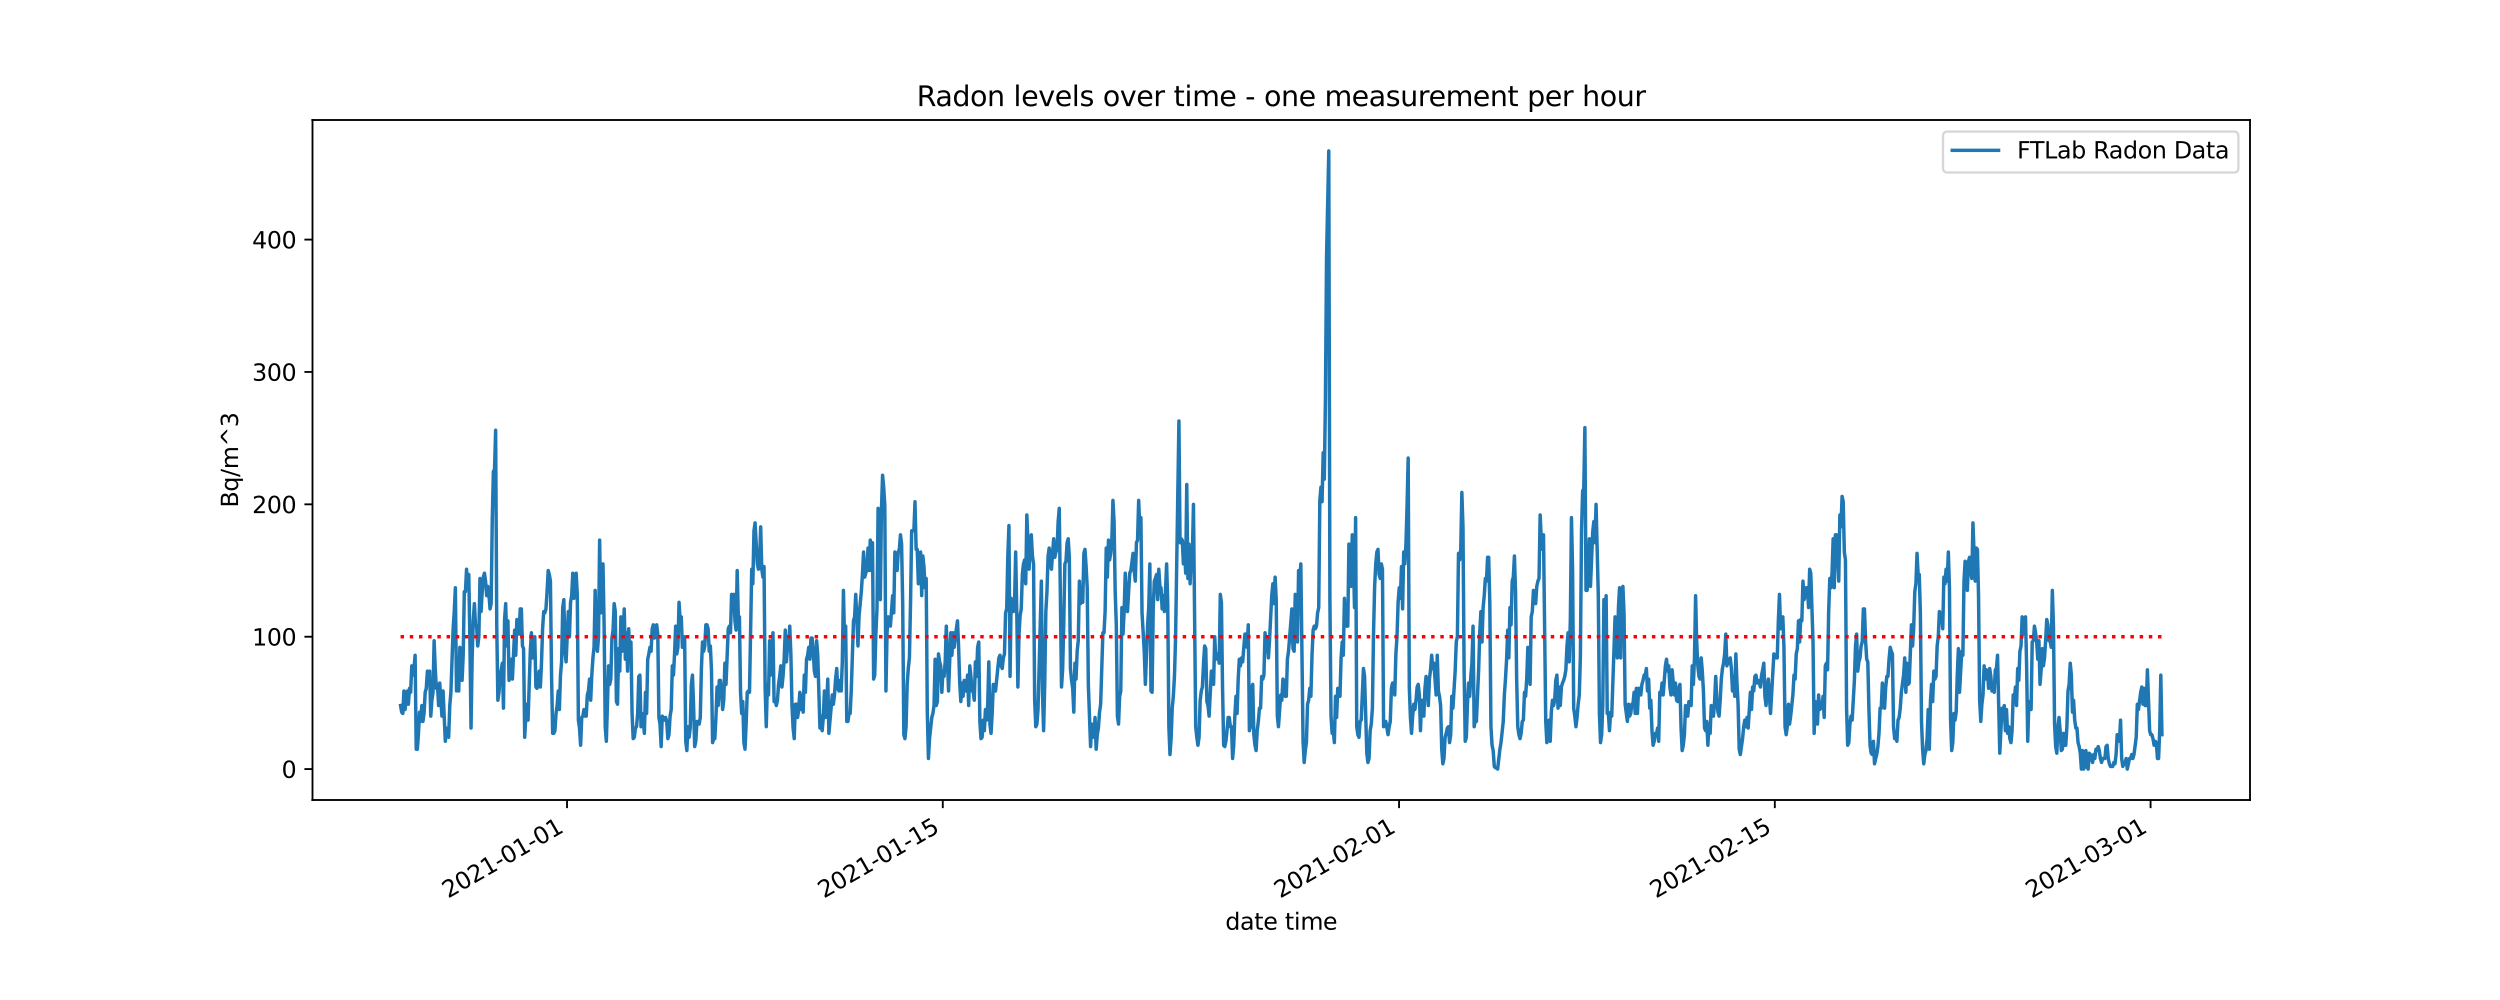 <?xml version="1.0" encoding="utf-8" standalone="no"?>
<!DOCTYPE svg PUBLIC "-//W3C//DTD SVG 1.1//EN"
  "http://www.w3.org/Graphics/SVG/1.1/DTD/svg11.dtd">
<svg xmlns:xlink="http://www.w3.org/1999/xlink" width="1080pt" height="432pt" viewBox="0 0 1080 432" xmlns="http://www.w3.org/2000/svg" version="1.1">
 <defs>
  <style type="text/css">*{stroke-linejoin: round; stroke-linecap: butt}</style>
 </defs>
 <g id="figure_1">
  <g id="patch_1">
   <path d="M 0 432 
L 1080 432 
L 1080 0 
L 0 0 
z
" style="fill: #ffffff"/>
  </g>
  <g id="axes_1">
   <g id="patch_2">
    <path d="M 135 345.6 
L 972 345.6 
L 972 51.84 
L 135 51.84 
z
" style="fill: #ffffff"/>
   </g>
   <g id="matplotlib.axis_1">
    <g id="xtick_1">
     <g id="line2d_1">
      <defs>
       <path id="md70893b69f" d="M 0 0 
L 0 3.5 
" style="stroke: #000000; stroke-width: 0.8"/>
      </defs>
      <g>
       <use xlink:href="#md70893b69f" x="244.955" y="345.6" style="stroke: #000000; stroke-width: 0.8"/>
      </g>
     </g>
     <g id="text_1">
      <!-- 2021-01-01 -->
      <g transform="translate(193.585 388.238)rotate(-30)scale(0.1 -0.1)">
       <defs>
        <path id="DejaVuSans-32" d="M 1228 531 
L 3431 531 
L 3431 0 
L 469 0 
L 469 531 
Q 828 903 1448 1529 
Q 2069 2156 2228 2338 
Q 2531 2678 2651 2914 
Q 2772 3150 2772 3378 
Q 2772 3750 2511 3984 
Q 2250 4219 1831 4219 
Q 1534 4219 1204 4116 
Q 875 4013 500 3803 
L 500 4441 
Q 881 4594 1212 4672 
Q 1544 4750 1819 4750 
Q 2544 4750 2975 4387 
Q 3406 4025 3406 3419 
Q 3406 3131 3298 2873 
Q 3191 2616 2906 2266 
Q 2828 2175 2409 1742 
Q 1991 1309 1228 531 
z
" transform="scale(0.016)"/>
        <path id="DejaVuSans-30" d="M 2034 4250 
Q 1547 4250 1301 3770 
Q 1056 3291 1056 2328 
Q 1056 1369 1301 889 
Q 1547 409 2034 409 
Q 2525 409 2770 889 
Q 3016 1369 3016 2328 
Q 3016 3291 2770 3770 
Q 2525 4250 2034 4250 
z
M 2034 4750 
Q 2819 4750 3233 4129 
Q 3647 3509 3647 2328 
Q 3647 1150 3233 529 
Q 2819 -91 2034 -91 
Q 1250 -91 836 529 
Q 422 1150 422 2328 
Q 422 3509 836 4129 
Q 1250 4750 2034 4750 
z
" transform="scale(0.016)"/>
        <path id="DejaVuSans-31" d="M 794 531 
L 1825 531 
L 1825 4091 
L 703 3866 
L 703 4441 
L 1819 4666 
L 2450 4666 
L 2450 531 
L 3481 531 
L 3481 0 
L 794 0 
L 794 531 
z
" transform="scale(0.016)"/>
        <path id="DejaVuSans-2d" d="M 313 2009 
L 1997 2009 
L 1997 1497 
L 313 1497 
L 313 2009 
z
" transform="scale(0.016)"/>
       </defs>
       <use xlink:href="#DejaVuSans-32"/>
       <use xlink:href="#DejaVuSans-30" x="63.623"/>
       <use xlink:href="#DejaVuSans-32" x="127.246"/>
       <use xlink:href="#DejaVuSans-31" x="190.869"/>
       <use xlink:href="#DejaVuSans-2d" x="254.492"/>
       <use xlink:href="#DejaVuSans-30" x="290.576"/>
       <use xlink:href="#DejaVuSans-31" x="354.199"/>
       <use xlink:href="#DejaVuSans-2d" x="417.822"/>
       <use xlink:href="#DejaVuSans-30" x="453.906"/>
       <use xlink:href="#DejaVuSans-31" x="517.529"/>
      </g>
     </g>
    </g>
    <g id="xtick_2">
     <g id="line2d_2">
      <g>
       <use xlink:href="#md70893b69f" x="407.282" y="345.6" style="stroke: #000000; stroke-width: 0.8"/>
      </g>
     </g>
     <g id="text_2">
      <!-- 2021-01-15 -->
      <g transform="translate(355.912 388.238)rotate(-30)scale(0.1 -0.1)">
       <defs>
        <path id="DejaVuSans-35" d="M 691 4666 
L 3169 4666 
L 3169 4134 
L 1269 4134 
L 1269 2991 
Q 1406 3038 1543 3061 
Q 1681 3084 1819 3084 
Q 2600 3084 3056 2656 
Q 3513 2228 3513 1497 
Q 3513 744 3044 326 
Q 2575 -91 1722 -91 
Q 1428 -91 1123 -41 
Q 819 9 494 109 
L 494 744 
Q 775 591 1075 516 
Q 1375 441 1709 441 
Q 2250 441 2565 725 
Q 2881 1009 2881 1497 
Q 2881 1984 2565 2268 
Q 2250 2553 1709 2553 
Q 1456 2553 1204 2497 
Q 953 2441 691 2322 
L 691 4666 
z
" transform="scale(0.016)"/>
       </defs>
       <use xlink:href="#DejaVuSans-32"/>
       <use xlink:href="#DejaVuSans-30" x="63.623"/>
       <use xlink:href="#DejaVuSans-32" x="127.246"/>
       <use xlink:href="#DejaVuSans-31" x="190.869"/>
       <use xlink:href="#DejaVuSans-2d" x="254.492"/>
       <use xlink:href="#DejaVuSans-30" x="290.576"/>
       <use xlink:href="#DejaVuSans-31" x="354.199"/>
       <use xlink:href="#DejaVuSans-2d" x="417.822"/>
       <use xlink:href="#DejaVuSans-31" x="453.906"/>
       <use xlink:href="#DejaVuSans-35" x="517.529"/>
      </g>
     </g>
    </g>
    <g id="xtick_3">
     <g id="line2d_3">
      <g>
       <use xlink:href="#md70893b69f" x="604.394" y="345.6" style="stroke: #000000; stroke-width: 0.8"/>
      </g>
     </g>
     <g id="text_3">
      <!-- 2021-02-01 -->
      <g transform="translate(553.024 388.238)rotate(-30)scale(0.1 -0.1)">
       <use xlink:href="#DejaVuSans-32"/>
       <use xlink:href="#DejaVuSans-30" x="63.623"/>
       <use xlink:href="#DejaVuSans-32" x="127.246"/>
       <use xlink:href="#DejaVuSans-31" x="190.869"/>
       <use xlink:href="#DejaVuSans-2d" x="254.492"/>
       <use xlink:href="#DejaVuSans-30" x="290.576"/>
       <use xlink:href="#DejaVuSans-32" x="354.199"/>
       <use xlink:href="#DejaVuSans-2d" x="417.822"/>
       <use xlink:href="#DejaVuSans-30" x="453.906"/>
       <use xlink:href="#DejaVuSans-31" x="517.529"/>
      </g>
     </g>
    </g>
    <g id="xtick_4">
     <g id="line2d_4">
      <g>
       <use xlink:href="#md70893b69f" x="766.721" y="345.6" style="stroke: #000000; stroke-width: 0.8"/>
      </g>
     </g>
     <g id="text_4">
      <!-- 2021-02-15 -->
      <g transform="translate(715.351 388.238)rotate(-30)scale(0.1 -0.1)">
       <use xlink:href="#DejaVuSans-32"/>
       <use xlink:href="#DejaVuSans-30" x="63.623"/>
       <use xlink:href="#DejaVuSans-32" x="127.246"/>
       <use xlink:href="#DejaVuSans-31" x="190.869"/>
       <use xlink:href="#DejaVuSans-2d" x="254.492"/>
       <use xlink:href="#DejaVuSans-30" x="290.576"/>
       <use xlink:href="#DejaVuSans-32" x="354.199"/>
       <use xlink:href="#DejaVuSans-2d" x="417.822"/>
       <use xlink:href="#DejaVuSans-31" x="453.906"/>
       <use xlink:href="#DejaVuSans-35" x="517.529"/>
      </g>
     </g>
    </g>
    <g id="xtick_5">
     <g id="line2d_5">
      <g>
       <use xlink:href="#md70893b69f" x="929.048" y="345.6" style="stroke: #000000; stroke-width: 0.8"/>
      </g>
     </g>
     <g id="text_5">
      <!-- 2021-03-01 -->
      <g transform="translate(877.679 388.238)rotate(-30)scale(0.1 -0.1)">
       <defs>
        <path id="DejaVuSans-33" d="M 2597 2516 
Q 3050 2419 3304 2112 
Q 3559 1806 3559 1356 
Q 3559 666 3084 287 
Q 2609 -91 1734 -91 
Q 1441 -91 1130 -33 
Q 819 25 488 141 
L 488 750 
Q 750 597 1062 519 
Q 1375 441 1716 441 
Q 2309 441 2620 675 
Q 2931 909 2931 1356 
Q 2931 1769 2642 2001 
Q 2353 2234 1838 2234 
L 1294 2234 
L 1294 2753 
L 1863 2753 
Q 2328 2753 2575 2939 
Q 2822 3125 2822 3475 
Q 2822 3834 2567 4026 
Q 2313 4219 1838 4219 
Q 1578 4219 1281 4162 
Q 984 4106 628 3988 
L 628 4550 
Q 988 4650 1302 4700 
Q 1616 4750 1894 4750 
Q 2613 4750 3031 4423 
Q 3450 4097 3450 3541 
Q 3450 3153 3228 2886 
Q 3006 2619 2597 2516 
z
" transform="scale(0.016)"/>
       </defs>
       <use xlink:href="#DejaVuSans-32"/>
       <use xlink:href="#DejaVuSans-30" x="63.623"/>
       <use xlink:href="#DejaVuSans-32" x="127.246"/>
       <use xlink:href="#DejaVuSans-31" x="190.869"/>
       <use xlink:href="#DejaVuSans-2d" x="254.492"/>
       <use xlink:href="#DejaVuSans-30" x="290.576"/>
       <use xlink:href="#DejaVuSans-33" x="354.199"/>
       <use xlink:href="#DejaVuSans-2d" x="417.822"/>
       <use xlink:href="#DejaVuSans-30" x="453.906"/>
       <use xlink:href="#DejaVuSans-31" x="517.529"/>
      </g>
     </g>
    </g>
    <g id="text_6">
     <!-- date time -->
     <g transform="translate(529.34 401.638)scale(0.1 -0.1)">
      <defs>
       <path id="DejaVuSans-64" d="M 2906 2969 
L 2906 4863 
L 3481 4863 
L 3481 0 
L 2906 0 
L 2906 525 
Q 2725 213 2448 61 
Q 2172 -91 1784 -91 
Q 1150 -91 751 415 
Q 353 922 353 1747 
Q 353 2572 751 3078 
Q 1150 3584 1784 3584 
Q 2172 3584 2448 3432 
Q 2725 3281 2906 2969 
z
M 947 1747 
Q 947 1113 1208 752 
Q 1469 391 1925 391 
Q 2381 391 2643 752 
Q 2906 1113 2906 1747 
Q 2906 2381 2643 2742 
Q 2381 3103 1925 3103 
Q 1469 3103 1208 2742 
Q 947 2381 947 1747 
z
" transform="scale(0.016)"/>
       <path id="DejaVuSans-61" d="M 2194 1759 
Q 1497 1759 1228 1600 
Q 959 1441 959 1056 
Q 959 750 1161 570 
Q 1363 391 1709 391 
Q 2188 391 2477 730 
Q 2766 1069 2766 1631 
L 2766 1759 
L 2194 1759 
z
M 3341 1997 
L 3341 0 
L 2766 0 
L 2766 531 
Q 2569 213 2275 61 
Q 1981 -91 1556 -91 
Q 1019 -91 701 211 
Q 384 513 384 1019 
Q 384 1609 779 1909 
Q 1175 2209 1959 2209 
L 2766 2209 
L 2766 2266 
Q 2766 2663 2505 2880 
Q 2244 3097 1772 3097 
Q 1472 3097 1187 3025 
Q 903 2953 641 2809 
L 641 3341 
Q 956 3463 1253 3523 
Q 1550 3584 1831 3584 
Q 2591 3584 2966 3190 
Q 3341 2797 3341 1997 
z
" transform="scale(0.016)"/>
       <path id="DejaVuSans-74" d="M 1172 4494 
L 1172 3500 
L 2356 3500 
L 2356 3053 
L 1172 3053 
L 1172 1153 
Q 1172 725 1289 603 
Q 1406 481 1766 481 
L 2356 481 
L 2356 0 
L 1766 0 
Q 1100 0 847 248 
Q 594 497 594 1153 
L 594 3053 
L 172 3053 
L 172 3500 
L 594 3500 
L 594 4494 
L 1172 4494 
z
" transform="scale(0.016)"/>
       <path id="DejaVuSans-65" d="M 3597 1894 
L 3597 1613 
L 953 1613 
Q 991 1019 1311 708 
Q 1631 397 2203 397 
Q 2534 397 2845 478 
Q 3156 559 3463 722 
L 3463 178 
Q 3153 47 2828 -22 
Q 2503 -91 2169 -91 
Q 1331 -91 842 396 
Q 353 884 353 1716 
Q 353 2575 817 3079 
Q 1281 3584 2069 3584 
Q 2775 3584 3186 3129 
Q 3597 2675 3597 1894 
z
M 3022 2063 
Q 3016 2534 2758 2815 
Q 2500 3097 2075 3097 
Q 1594 3097 1305 2825 
Q 1016 2553 972 2059 
L 3022 2063 
z
" transform="scale(0.016)"/>
       <path id="DejaVuSans-20" transform="scale(0.016)"/>
       <path id="DejaVuSans-69" d="M 603 3500 
L 1178 3500 
L 1178 0 
L 603 0 
L 603 3500 
z
M 603 4863 
L 1178 4863 
L 1178 4134 
L 603 4134 
L 603 4863 
z
" transform="scale(0.016)"/>
       <path id="DejaVuSans-6d" d="M 3328 2828 
Q 3544 3216 3844 3400 
Q 4144 3584 4550 3584 
Q 5097 3584 5394 3201 
Q 5691 2819 5691 2113 
L 5691 0 
L 5113 0 
L 5113 2094 
Q 5113 2597 4934 2840 
Q 4756 3084 4391 3084 
Q 3944 3084 3684 2787 
Q 3425 2491 3425 1978 
L 3425 0 
L 2847 0 
L 2847 2094 
Q 2847 2600 2669 2842 
Q 2491 3084 2119 3084 
Q 1678 3084 1418 2786 
Q 1159 2488 1159 1978 
L 1159 0 
L 581 0 
L 581 3500 
L 1159 3500 
L 1159 2956 
Q 1356 3278 1631 3431 
Q 1906 3584 2284 3584 
Q 2666 3584 2933 3390 
Q 3200 3197 3328 2828 
z
" transform="scale(0.016)"/>
      </defs>
      <use xlink:href="#DejaVuSans-64"/>
      <use xlink:href="#DejaVuSans-61" x="63.477"/>
      <use xlink:href="#DejaVuSans-74" x="124.756"/>
      <use xlink:href="#DejaVuSans-65" x="163.965"/>
      <use xlink:href="#DejaVuSans-20" x="225.488"/>
      <use xlink:href="#DejaVuSans-74" x="257.275"/>
      <use xlink:href="#DejaVuSans-69" x="296.484"/>
      <use xlink:href="#DejaVuSans-6d" x="324.268"/>
      <use xlink:href="#DejaVuSans-65" x="421.68"/>
     </g>
    </g>
   </g>
   <g id="matplotlib.axis_2">
    <g id="ytick_1">
     <g id="line2d_6">
      <defs>
       <path id="md7d8ed1973" d="M 0 0 
L -3.5 0 
" style="stroke: #000000; stroke-width: 0.8"/>
      </defs>
      <g>
       <use xlink:href="#md7d8ed1973" x="135" y="332.247" style="stroke: #000000; stroke-width: 0.8"/>
      </g>
     </g>
     <g id="text_7">
      <!-- 0 -->
      <g transform="translate(121.638 336.046)scale(0.1 -0.1)">
       <use xlink:href="#DejaVuSans-30"/>
      </g>
     </g>
    </g>
    <g id="ytick_2">
     <g id="line2d_7">
      <g>
       <use xlink:href="#md7d8ed1973" x="135" y="275.062" style="stroke: #000000; stroke-width: 0.8"/>
      </g>
     </g>
     <g id="text_8">
      <!-- 100 -->
      <g transform="translate(108.912 278.861)scale(0.1 -0.1)">
       <use xlink:href="#DejaVuSans-31"/>
       <use xlink:href="#DejaVuSans-30" x="63.623"/>
       <use xlink:href="#DejaVuSans-30" x="127.246"/>
      </g>
     </g>
    </g>
    <g id="ytick_3">
     <g id="line2d_8">
      <g>
       <use xlink:href="#md7d8ed1973" x="135" y="217.877" style="stroke: #000000; stroke-width: 0.8"/>
      </g>
     </g>
     <g id="text_9">
      <!-- 200 -->
      <g transform="translate(108.912 221.676)scale(0.1 -0.1)">
       <use xlink:href="#DejaVuSans-32"/>
       <use xlink:href="#DejaVuSans-30" x="63.623"/>
       <use xlink:href="#DejaVuSans-30" x="127.246"/>
      </g>
     </g>
    </g>
    <g id="ytick_4">
     <g id="line2d_9">
      <g>
       <use xlink:href="#md7d8ed1973" x="135" y="160.692" style="stroke: #000000; stroke-width: 0.8"/>
      </g>
     </g>
     <g id="text_10">
      <!-- 300 -->
      <g transform="translate(108.912 164.491)scale(0.1 -0.1)">
       <use xlink:href="#DejaVuSans-33"/>
       <use xlink:href="#DejaVuSans-30" x="63.623"/>
       <use xlink:href="#DejaVuSans-30" x="127.246"/>
      </g>
     </g>
    </g>
    <g id="ytick_5">
     <g id="line2d_10">
      <g>
       <use xlink:href="#md7d8ed1973" x="135" y="103.507" style="stroke: #000000; stroke-width: 0.8"/>
      </g>
     </g>
     <g id="text_11">
      <!-- 400 -->
      <g transform="translate(108.912 107.306)scale(0.1 -0.1)">
       <defs>
        <path id="DejaVuSans-34" d="M 2419 4116 
L 825 1625 
L 2419 1625 
L 2419 4116 
z
M 2253 4666 
L 3047 4666 
L 3047 1625 
L 3713 1625 
L 3713 1100 
L 3047 1100 
L 3047 0 
L 2419 0 
L 2419 1100 
L 313 1100 
L 313 1709 
L 2253 4666 
z
" transform="scale(0.016)"/>
       </defs>
       <use xlink:href="#DejaVuSans-34"/>
       <use xlink:href="#DejaVuSans-30" x="63.623"/>
       <use xlink:href="#DejaVuSans-30" x="127.246"/>
      </g>
     </g>
    </g>
    <g id="text_12">
     <!-- Bq/m^3 -->
     <g transform="translate(102.833 219.25)rotate(-90)scale(0.1 -0.1)">
      <defs>
       <path id="DejaVuSans-42" d="M 1259 2228 
L 1259 519 
L 2272 519 
Q 2781 519 3026 730 
Q 3272 941 3272 1375 
Q 3272 1813 3026 2020 
Q 2781 2228 2272 2228 
L 1259 2228 
z
M 1259 4147 
L 1259 2741 
L 2194 2741 
Q 2656 2741 2882 2914 
Q 3109 3088 3109 3444 
Q 3109 3797 2882 3972 
Q 2656 4147 2194 4147 
L 1259 4147 
z
M 628 4666 
L 2241 4666 
Q 2963 4666 3353 4366 
Q 3744 4066 3744 3513 
Q 3744 3084 3544 2831 
Q 3344 2578 2956 2516 
Q 3422 2416 3680 2098 
Q 3938 1781 3938 1306 
Q 3938 681 3513 340 
Q 3088 0 2303 0 
L 628 0 
L 628 4666 
z
" transform="scale(0.016)"/>
       <path id="DejaVuSans-71" d="M 947 1747 
Q 947 1113 1208 752 
Q 1469 391 1925 391 
Q 2381 391 2643 752 
Q 2906 1113 2906 1747 
Q 2906 2381 2643 2742 
Q 2381 3103 1925 3103 
Q 1469 3103 1208 2742 
Q 947 2381 947 1747 
z
M 2906 525 
Q 2725 213 2448 61 
Q 2172 -91 1784 -91 
Q 1150 -91 751 415 
Q 353 922 353 1747 
Q 353 2572 751 3078 
Q 1150 3584 1784 3584 
Q 2172 3584 2448 3432 
Q 2725 3281 2906 2969 
L 2906 3500 
L 3481 3500 
L 3481 -1331 
L 2906 -1331 
L 2906 525 
z
" transform="scale(0.016)"/>
       <path id="DejaVuSans-2f" d="M 1625 4666 
L 2156 4666 
L 531 -594 
L 0 -594 
L 1625 4666 
z
" transform="scale(0.016)"/>
       <path id="DejaVuSans-5e" d="M 2988 4666 
L 4684 2925 
L 4056 2925 
L 2681 4159 
L 1306 2925 
L 678 2925 
L 2375 4666 
L 2988 4666 
z
" transform="scale(0.016)"/>
      </defs>
      <use xlink:href="#DejaVuSans-42"/>
      <use xlink:href="#DejaVuSans-71" x="68.604"/>
      <use xlink:href="#DejaVuSans-2f" x="132.08"/>
      <use xlink:href="#DejaVuSans-6d" x="165.771"/>
      <use xlink:href="#DejaVuSans-5e" x="263.184"/>
      <use xlink:href="#DejaVuSans-33" x="346.973"/>
     </g>
    </g>
   </g>
   <g id="line2d_11">
    <path d="M 173.045 304.798 
L 173.529 307.658 
L 174.012 308.23 
L 174.495 298.508 
L 174.978 306.514 
L 175.944 298.508 
L 176.427 304.227 
L 176.91 297.364 
L 177.394 299.08 
L 177.877 287.643 
L 178.36 291.646 
L 178.843 288.787 
L 179.326 283.068 
L 179.809 323.67 
L 180.292 323.67 
L 180.775 316.807 
L 181.258 307.658 
L 181.742 311.661 
L 182.225 304.798 
L 182.708 311.661 
L 183.191 308.23 
L 183.674 299.08 
L 184.157 297.364 
L 184.64 289.93 
L 185.123 292.218 
L 185.606 289.93 
L 186.09 309.373 
L 186.573 302.511 
L 187.056 299.08 
L 187.539 276.778 
L 188.022 288.787 
L 188.505 297.364 
L 188.988 295.649 
L 189.471 304.798 
L 189.955 295.077 
L 190.921 309.373 
L 191.404 298.508 
L 192.37 320.238 
L 192.853 314.52 
L 193.336 317.379 
L 193.819 318.523 
L 194.303 304.798 
L 194.786 299.08 
L 195.752 271.631 
L 196.235 264.197 
L 196.718 253.904 
L 197.201 298.508 
L 197.684 284.212 
L 198.168 298.508 
L 198.651 279.637 
L 199.134 284.212 
L 199.617 293.933 
L 200.1 283.068 
L 200.583 255.619 
L 201.066 255.619 
L 201.549 245.898 
L 202.032 253.904 
L 202.516 248.185 
L 202.999 276.778 
L 203.482 314.52 
L 203.965 284.212 
L 204.448 268.2 
L 204.931 260.766 
L 205.414 269.915 
L 205.897 270.487 
L 206.381 279.065 
L 206.864 275.062 
L 207.347 249.901 
L 207.83 264.197 
L 208.313 255.619 
L 208.796 249.329 
L 209.279 247.613 
L 209.762 251.044 
L 210.245 257.335 
L 210.729 253.332 
L 211.212 256.763 
L 211.695 263.053 
L 212.178 260.766 
L 212.661 224.167 
L 213.144 203.581 
L 213.627 203.009 
L 214.11 185.853 
L 214.594 269.915 
L 215.077 302.511 
L 215.56 299.08 
L 216.043 291.646 
L 216.526 289.358 
L 217.009 286.499 
L 217.492 305.942 
L 217.975 267.628 
L 218.458 260.766 
L 218.942 279.065 
L 219.425 268.2 
L 219.908 293.933 
L 220.391 292.218 
L 220.874 284.784 
L 221.357 293.361 
L 222.323 272.203 
L 222.806 283.068 
L 223.29 267.628 
L 224.256 273.918 
L 224.739 263.053 
L 225.222 263.053 
L 225.705 279.065 
L 226.188 280.209 
L 226.671 318.523 
L 227.155 309.373 
L 227.638 304.227 
L 228.121 311.089 
L 229.087 281.353 
L 229.57 273.347 
L 230.053 284.212 
L 230.536 284.212 
L 231.019 275.062 
L 231.503 296.792 
L 231.986 297.364 
L 232.469 295.077 
L 232.952 289.93 
L 233.435 296.792 
L 233.918 286.499 
L 234.401 271.631 
L 234.884 264.197 
L 235.368 264.769 
L 235.851 263.053 
L 236.334 255.619 
L 236.817 246.47 
L 237.3 248.185 
L 237.783 251.044 
L 238.266 291.646 
L 238.749 316.807 
L 239.232 316.807 
L 239.716 315.664 
L 240.199 308.23 
L 240.682 304.798 
L 241.165 298.508 
L 241.648 306.514 
L 242.131 291.646 
L 242.614 285.927 
L 243.097 262.481 
L 243.581 259.05 
L 244.064 281.353 
L 244.547 285.927 
L 245.513 264.197 
L 245.996 275.062 
L 246.479 260.194 
L 246.962 257.335 
L 247.445 247.613 
L 247.929 258.478 
L 248.412 252.188 
L 248.895 247.613 
L 249.378 256.763 
L 249.861 311.089 
L 250.344 314.52 
L 250.827 321.954 
L 251.31 309.945 
L 251.794 309.373 
L 252.277 306.514 
L 252.76 309.373 
L 253.243 309.373 
L 253.726 300.224 
L 254.209 298.508 
L 254.692 293.361 
L 255.175 302.511 
L 255.658 291.646 
L 256.142 284.212 
L 256.625 279.637 
L 257.108 255.047 
L 257.591 273.347 
L 258.074 281.353 
L 258.557 275.062 
L 259.04 233.317 
L 259.523 264.769 
L 260.006 257.335 
L 260.49 243.61 
L 260.973 269.915 
L 261.456 313.948 
L 261.939 320.238 
L 262.905 287.643 
L 263.388 295.649 
L 263.871 293.361 
L 264.355 275.634 
L 264.838 272.203 
L 265.321 260.766 
L 265.804 264.197 
L 266.287 303.083 
L 266.77 304.227 
L 267.253 280.209 
L 267.736 289.93 
L 268.219 266.484 
L 268.703 281.353 
L 269.186 273.918 
L 269.669 263.053 
L 270.152 284.784 
L 270.635 273.347 
L 271.118 289.93 
L 271.601 271.631 
L 272.084 284.212 
L 272.568 277.35 
L 273.051 308.23 
L 273.534 319.095 
L 274.017 318.523 
L 274.5 314.52 
L 274.983 313.948 
L 275.466 308.23 
L 275.949 292.218 
L 276.432 291.646 
L 276.916 313.948 
L 277.399 308.23 
L 277.882 311.089 
L 278.365 316.807 
L 278.848 299.08 
L 279.331 308.23 
L 279.814 284.784 
L 280.297 282.496 
L 280.781 279.637 
L 281.264 281.353 
L 281.747 271.631 
L 282.23 269.915 
L 282.713 275.634 
L 283.196 275.062 
L 283.679 269.915 
L 284.162 273.918 
L 284.645 309.945 
L 285.129 312.804 
L 285.612 322.526 
L 286.095 309.373 
L 286.578 309.945 
L 287.061 311.089 
L 287.544 309.945 
L 288.027 311.661 
L 288.51 319.095 
L 288.994 317.379 
L 289.477 309.373 
L 289.96 306.514 
L 290.443 287.643 
L 290.926 291.646 
L 291.409 282.496 
L 291.892 270.487 
L 292.375 282.496 
L 292.858 279.637 
L 293.342 260.194 
L 293.825 268.2 
L 294.308 266.484 
L 294.791 279.637 
L 295.274 275.634 
L 295.757 275.062 
L 296.24 320.238 
L 296.723 324.241 
L 297.206 313.948 
L 297.69 318.523 
L 298.173 314.52 
L 298.656 295.649 
L 299.139 291.646 
L 299.622 304.798 
L 300.105 322.526 
L 300.588 320.238 
L 301.071 311.661 
L 301.555 312.804 
L 302.038 312.804 
L 302.521 309.945 
L 303.004 288.787 
L 303.487 277.35 
L 303.97 281.353 
L 304.453 279.065 
L 304.936 269.915 
L 305.419 269.915 
L 305.903 271.631 
L 306.386 281.353 
L 306.869 279.065 
L 307.352 289.358 
L 307.835 320.81 
L 308.318 319.095 
L 308.801 319.095 
L 309.284 309.945 
L 309.768 296.792 
L 310.251 304.798 
L 310.734 293.933 
L 311.217 293.933 
L 311.7 298.508 
L 312.183 306.514 
L 312.666 302.511 
L 313.149 286.499 
L 313.632 295.649 
L 314.599 271.631 
L 315.082 270.487 
L 315.565 273.347 
L 316.048 256.763 
L 316.531 263.053 
L 317.014 256.763 
L 317.497 268.2 
L 317.981 272.203 
L 318.464 246.47 
L 318.947 266.484 
L 319.43 266.484 
L 319.913 299.08 
L 320.396 308.23 
L 320.879 303.083 
L 321.362 320.81 
L 321.845 323.67 
L 322.329 312.804 
L 322.812 299.08 
L 323.295 298.508 
L 323.778 299.08 
L 324.744 245.898 
L 325.227 252.188 
L 325.71 229.314 
L 326.194 225.883 
L 327.16 243.61 
L 327.643 245.898 
L 328.126 243.61 
L 328.609 227.598 
L 329.092 245.898 
L 329.575 249.329 
L 330.058 244.754 
L 330.542 297.364 
L 331.025 313.948 
L 331.508 295.649 
L 331.991 300.224 
L 332.474 276.778 
L 332.957 291.646 
L 333.44 287.643 
L 333.923 273.347 
L 334.406 303.083 
L 334.89 302.511 
L 335.373 304.798 
L 335.856 302.511 
L 336.339 295.649 
L 336.822 292.218 
L 337.305 287.643 
L 337.788 296.792 
L 338.271 292.218 
L 338.755 284.784 
L 339.238 272.203 
L 339.721 285.927 
L 340.204 279.637 
L 340.687 280.209 
L 341.17 270.487 
L 341.653 282.496 
L 342.136 304.798 
L 342.619 314.52 
L 343.103 319.095 
L 343.586 304.227 
L 344.069 304.227 
L 344.552 309.945 
L 345.035 306.514 
L 345.518 299.08 
L 346.001 306.514 
L 346.484 300.224 
L 346.968 307.658 
L 347.451 291.646 
L 347.934 299.08 
L 348.417 284.784 
L 348.9 283.068 
L 349.383 279.637 
L 349.866 284.784 
L 350.349 275.634 
L 350.832 275.634 
L 351.316 281.353 
L 351.799 289.93 
L 352.282 292.218 
L 352.765 276.778 
L 353.248 282.496 
L 354.214 314.52 
L 354.697 309.373 
L 355.181 315.664 
L 355.664 309.945 
L 356.147 298.508 
L 356.63 309.945 
L 357.113 305.942 
L 357.596 293.361 
L 358.079 316.807 
L 359.529 300.224 
L 360.012 304.227 
L 360.495 300.224 
L 360.978 293.361 
L 361.461 288.787 
L 361.944 297.364 
L 362.427 298.508 
L 362.91 293.933 
L 363.394 298.508 
L 363.877 285.927 
L 364.36 255.047 
L 364.843 276.778 
L 365.326 270.487 
L 365.809 311.661 
L 366.292 311.661 
L 366.775 308.23 
L 367.258 308.23 
L 367.742 298.508 
L 368.708 268.2 
L 369.191 266.484 
L 369.674 256.763 
L 370.64 279.065 
L 371.123 265.913 
L 372.09 255.619 
L 372.573 248.185 
L 373.056 238.464 
L 373.539 249.329 
L 374.505 245.898 
L 374.988 236.748 
L 375.471 246.47 
L 375.955 233.317 
L 376.438 246.47 
L 376.921 234.461 
L 377.404 293.361 
L 377.887 291.646 
L 378.37 273.918 
L 378.853 263.053 
L 379.336 219.593 
L 379.819 231.03 
L 380.303 259.05 
L 380.786 220.164 
L 381.269 205.296 
L 381.752 210.443 
L 382.235 218.449 
L 382.718 298.508 
L 383.201 273.347 
L 383.684 266.484 
L 384.168 268.2 
L 384.651 270.487 
L 385.617 257.335 
L 386.1 264.769 
L 386.583 238.464 
L 387.066 240.751 
L 387.549 246.47 
L 388.032 238.464 
L 388.516 237.32 
L 388.999 231.03 
L 389.482 235.033 
L 389.965 260.766 
L 390.448 317.379 
L 390.931 319.095 
L 391.414 313.948 
L 391.897 295.649 
L 392.381 288.787 
L 392.864 284.212 
L 393.347 260.766 
L 393.83 229.314 
L 394.796 229.314 
L 395.279 216.733 
L 395.762 237.32 
L 396.245 237.32 
L 396.729 252.188 
L 397.212 240.179 
L 397.695 238.464 
L 398.178 257.335 
L 398.661 240.179 
L 399.144 244.754 
L 399.627 253.904 
L 400.11 249.901 
L 400.594 307.658 
L 401.077 327.672 
L 401.56 319.095 
L 402.526 309.945 
L 403.009 308.23 
L 403.492 304.798 
L 403.975 284.784 
L 404.458 304.798 
L 404.942 303.083 
L 405.425 282.496 
L 405.908 285.927 
L 406.391 287.643 
L 406.874 299.08 
L 407.357 289.93 
L 407.84 292.218 
L 408.323 285.927 
L 408.806 270.487 
L 409.773 298.508 
L 410.739 273.347 
L 411.222 283.068 
L 411.705 273.347 
L 412.188 279.637 
L 412.671 275.062 
L 413.638 268.2 
L 414.121 279.637 
L 414.604 295.077 
L 415.087 303.083 
L 415.57 295.077 
L 416.053 300.795 
L 416.536 293.933 
L 417.019 298.508 
L 417.503 298.508 
L 417.986 291.646 
L 418.469 304.798 
L 418.952 287.643 
L 419.435 292.218 
L 419.918 298.508 
L 420.401 298.508 
L 420.884 302.511 
L 421.368 285.927 
L 421.851 292.218 
L 422.334 279.637 
L 422.817 277.35 
L 423.3 311.661 
L 423.783 319.095 
L 424.266 318.523 
L 424.749 311.089 
L 425.232 315.664 
L 425.716 306.514 
L 426.199 311.089 
L 426.682 304.798 
L 427.165 285.927 
L 427.648 312.804 
L 428.131 316.807 
L 428.614 308.23 
L 429.097 295.649 
L 429.581 298.508 
L 430.064 298.508 
L 431.513 284.212 
L 431.996 283.068 
L 432.479 287.643 
L 432.962 288.787 
L 433.445 284.212 
L 433.929 282.496 
L 434.412 264.769 
L 434.895 263.053 
L 435.378 240.179 
L 435.861 227.027 
L 436.344 292.218 
L 436.827 258.478 
L 437.31 263.053 
L 437.794 264.197 
L 438.277 260.766 
L 438.76 238.464 
L 439.243 264.197 
L 439.726 296.792 
L 440.209 273.918 
L 440.692 265.913 
L 441.175 263.053 
L 441.658 248.185 
L 442.142 243.61 
L 442.625 241.895 
L 443.108 252.188 
L 443.591 222.452 
L 444.557 245.898 
L 445.04 235.033 
L 445.523 231.03 
L 446.006 240.179 
L 446.49 243.61 
L 446.973 302.511 
L 447.456 313.948 
L 447.939 312.804 
L 448.422 306.514 
L 449.871 251.044 
L 450.355 299.08 
L 450.838 315.664 
L 451.321 295.649 
L 451.804 264.197 
L 452.287 255.619 
L 452.77 240.179 
L 453.253 236.748 
L 454.219 245.898 
L 455.186 232.745 
L 455.669 240.751 
L 456.152 238.464 
L 456.635 237.32 
L 457.118 225.311 
L 457.601 219.593 
L 458.568 296.792 
L 459.051 289.358 
L 459.534 269.915 
L 460.017 243.61 
L 460.5 242.467 
L 460.983 234.461 
L 461.466 232.745 
L 461.949 240.751 
L 462.432 288.787 
L 462.916 293.933 
L 463.399 297.364 
L 463.882 307.658 
L 464.365 286.499 
L 464.848 293.361 
L 465.331 281.353 
L 465.814 276.778 
L 466.297 251.044 
L 466.781 260.766 
L 467.264 259.05 
L 467.747 260.194 
L 468.23 239.036 
L 468.713 237.32 
L 469.196 244.754 
L 469.679 253.904 
L 470.162 295.649 
L 471.129 322.526 
L 471.612 312.804 
L 472.095 317.379 
L 472.578 318.523 
L 473.061 309.945 
L 473.544 323.67 
L 474.027 317.379 
L 474.51 314.52 
L 474.994 307.658 
L 475.477 304.227 
L 476.443 273.347 
L 476.926 273.347 
L 477.409 264.197 
L 477.892 236.748 
L 478.375 249.329 
L 478.858 233.317 
L 479.342 241.895 
L 479.825 239.036 
L 480.308 233.317 
L 480.791 216.161 
L 481.274 225.311 
L 481.757 255.619 
L 482.24 269.915 
L 482.723 309.373 
L 483.206 312.804 
L 483.69 300.795 
L 484.173 298.508 
L 484.656 262.481 
L 485.139 273.918 
L 485.622 264.197 
L 486.105 247.613 
L 486.588 258.478 
L 487.071 264.197 
L 488.038 247.613 
L 488.521 246.47 
L 489.487 239.036 
L 489.97 246.47 
L 490.453 251.044 
L 490.936 234.461 
L 491.419 233.317 
L 491.903 216.161 
L 492.386 227.598 
L 492.869 223.596 
L 493.352 264.769 
L 494.318 281.353 
L 494.801 295.649 
L 495.768 269.915 
L 496.251 262.481 
L 496.734 243.61 
L 497.217 298.508 
L 497.7 299.08 
L 498.183 263.053 
L 498.666 251.044 
L 499.149 249.901 
L 499.632 248.185 
L 500.116 259.05 
L 500.599 245.898 
L 501.082 253.332 
L 501.565 253.904 
L 502.048 263.053 
L 502.531 257.335 
L 503.014 264.197 
L 503.497 255.047 
L 503.981 243.61 
L 504.464 260.766 
L 504.947 313.948 
L 505.43 325.957 
L 505.913 319.095 
L 506.396 305.942 
L 506.879 300.795 
L 507.362 292.218 
L 507.845 275.634 
L 509.295 181.85 
L 509.778 234.461 
L 510.261 232.745 
L 510.744 233.317 
L 511.227 243.61 
L 511.71 234.461 
L 512.194 247.613 
L 512.677 209.299 
L 513.16 249.901 
L 513.643 235.033 
L 514.126 252.188 
L 514.609 240.751 
L 515.092 240.179 
L 515.575 217.877 
L 516.542 313.948 
L 517.025 318.523 
L 517.508 321.954 
L 517.991 318.523 
L 518.474 302.511 
L 518.957 298.508 
L 519.44 296.792 
L 519.923 286.499 
L 520.406 279.065 
L 520.89 280.209 
L 521.373 303.083 
L 521.856 304.798 
L 522.339 309.373 
L 523.305 289.93 
L 523.788 289.93 
L 524.271 295.649 
L 524.755 275.062 
L 525.238 284.784 
L 525.721 282.496 
L 526.204 282.496 
L 526.687 286.499 
L 527.17 256.763 
L 527.653 260.194 
L 528.136 296.792 
L 528.619 321.954 
L 529.103 322.526 
L 529.586 320.238 
L 530.069 315.664 
L 530.552 309.945 
L 531.035 309.945 
L 531.518 313.948 
L 532.001 313.948 
L 532.484 327.672 
L 532.968 321.954 
L 533.451 309.373 
L 533.934 300.795 
L 534.417 308.23 
L 534.9 293.361 
L 535.383 284.784 
L 535.866 287.643 
L 536.349 284.212 
L 536.832 285.927 
L 537.799 273.918 
L 538.282 273.918 
L 538.765 279.637 
L 539.248 269.915 
L 539.731 315.664 
L 540.214 313.948 
L 540.697 297.364 
L 541.181 295.649 
L 541.664 317.379 
L 542.147 321.954 
L 542.63 324.241 
L 543.113 315.664 
L 543.596 311.661 
L 544.079 305.942 
L 544.562 305.942 
L 545.045 292.218 
L 545.529 293.361 
L 546.012 291.646 
L 546.495 273.347 
L 546.978 281.353 
L 547.461 275.062 
L 547.944 284.212 
L 548.427 276.778 
L 549.394 257.335 
L 549.877 252.188 
L 550.36 260.766 
L 550.843 249.329 
L 551.326 259.05 
L 551.809 309.373 
L 552.292 313.948 
L 553.258 300.224 
L 553.742 302.511 
L 554.225 293.361 
L 554.708 293.933 
L 555.191 300.795 
L 555.674 300.795 
L 556.157 284.784 
L 556.64 281.353 
L 558.09 263.053 
L 558.573 280.209 
L 559.056 281.353 
L 559.539 256.763 
L 560.022 264.197 
L 560.505 277.35 
L 560.988 246.47 
L 561.471 252.188 
L 561.955 243.61 
L 562.921 320.238 
L 563.404 329.388 
L 563.887 324.241 
L 564.37 320.81 
L 564.853 304.227 
L 565.336 302.511 
L 565.819 297.364 
L 566.303 300.795 
L 566.786 283.068 
L 567.269 272.203 
L 567.752 270.487 
L 568.235 271.631 
L 568.718 270.487 
L 569.201 264.769 
L 569.684 262.481 
L 570.168 216.161 
L 570.651 210.443 
L 571.134 216.733 
L 571.617 195.575 
L 572.1 207.012 
L 572.583 172.701 
L 573.066 110.941 
L 574.032 65.193 
L 574.516 259.05 
L 574.999 309.373 
L 575.482 316.807 
L 575.965 315.664 
L 576.448 320.81 
L 576.931 300.795 
L 577.414 309.945 
L 577.897 297.364 
L 578.381 298.508 
L 578.864 300.795 
L 579.347 284.212 
L 579.83 277.35 
L 580.313 283.068 
L 580.796 258.478 
L 581.279 269.915 
L 581.762 270.487 
L 582.245 270.487 
L 582.729 235.033 
L 583.695 253.332 
L 584.178 231.03 
L 584.661 240.179 
L 585.144 262.481 
L 585.627 223.596 
L 586.11 313.948 
L 586.594 317.379 
L 587.077 318.523 
L 587.56 311.661 
L 588.043 311.089 
L 589.009 288.787 
L 589.492 292.218 
L 590.458 325.385 
L 590.942 329.388 
L 591.425 327.672 
L 591.908 315.664 
L 592.391 312.804 
L 592.874 305.942 
L 593.357 273.918 
L 593.84 253.332 
L 594.323 243.61 
L 594.806 238.464 
L 595.29 237.32 
L 595.773 248.185 
L 596.256 249.901 
L 596.739 243.61 
L 597.222 245.898 
L 597.705 313.948 
L 598.188 311.661 
L 598.671 311.661 
L 599.638 317.379 
L 600.121 313.948 
L 600.604 311.661 
L 601.087 297.364 
L 601.57 295.077 
L 602.053 297.364 
L 602.536 300.224 
L 603.019 282.496 
L 603.503 275.062 
L 603.986 260.194 
L 604.469 253.904 
L 604.952 258.478 
L 605.435 244.754 
L 605.918 263.053 
L 606.401 238.464 
L 606.884 243.61 
L 607.368 235.033 
L 607.851 218.449 
L 608.334 197.862 
L 608.817 296.792 
L 609.3 309.945 
L 609.783 316.807 
L 610.266 309.373 
L 610.749 304.227 
L 611.232 306.514 
L 611.716 302.511 
L 612.199 296.792 
L 612.682 295.649 
L 613.165 300.224 
L 613.648 315.664 
L 614.131 302.511 
L 614.614 307.658 
L 615.097 309.373 
L 615.581 297.364 
L 616.064 292.218 
L 616.547 295.649 
L 617.03 304.798 
L 617.513 293.361 
L 617.996 289.358 
L 618.479 283.068 
L 618.962 288.787 
L 619.445 286.499 
L 620.412 300.224 
L 620.895 283.068 
L 621.378 298.508 
L 621.861 300.795 
L 622.344 304.798 
L 622.827 323.67 
L 623.31 329.96 
L 623.794 327.672 
L 624.277 318.523 
L 624.76 316.807 
L 625.243 314.52 
L 625.726 313.948 
L 626.209 320.81 
L 626.692 317.379 
L 627.175 300.795 
L 627.658 305.942 
L 628.625 289.93 
L 629.108 277.35 
L 629.591 275.062 
L 630.074 239.036 
L 630.557 241.895 
L 631.04 237.32 
L 631.523 212.73 
L 632.006 227.598 
L 632.49 289.358 
L 632.973 320.238 
L 633.456 318.523 
L 633.939 304.227 
L 634.422 295.077 
L 634.905 300.795 
L 635.388 292.218 
L 635.871 286.499 
L 636.355 270.487 
L 636.838 313.948 
L 637.321 311.089 
L 637.804 311.661 
L 638.77 289.358 
L 639.253 273.347 
L 639.736 264.197 
L 640.219 277.35 
L 640.703 262.481 
L 641.186 257.335 
L 641.669 249.901 
L 642.152 251.044 
L 642.635 240.751 
L 643.118 240.751 
L 643.601 260.766 
L 644.084 313.948 
L 644.568 321.954 
L 645.051 324.241 
L 645.534 331.104 
L 646.017 331.675 
L 646.5 331.675 
L 646.983 332.247 
L 647.949 323.67 
L 648.432 320.81 
L 649.399 311.661 
L 649.882 300.224 
L 650.365 293.361 
L 650.848 284.784 
L 651.331 272.203 
L 651.814 284.212 
L 652.297 262.481 
L 652.781 269.915 
L 653.264 251.044 
L 653.747 249.329 
L 654.23 240.179 
L 654.713 255.619 
L 655.196 293.361 
L 655.679 313.948 
L 656.162 317.379 
L 656.645 319.095 
L 657.129 316.807 
L 657.612 311.661 
L 658.095 311.089 
L 658.578 299.08 
L 659.061 300.795 
L 659.544 293.361 
L 660.027 279.637 
L 660.51 281.353 
L 660.994 295.649 
L 661.477 266.484 
L 661.96 264.197 
L 662.443 255.047 
L 662.926 260.194 
L 663.409 260.766 
L 663.892 253.332 
L 664.375 251.044 
L 664.858 249.901 
L 665.342 222.452 
L 665.825 232.745 
L 666.308 237.32 
L 666.791 231.03 
L 667.757 311.661 
L 668.24 320.81 
L 668.723 314.52 
L 669.206 311.089 
L 669.69 320.238 
L 670.173 307.658 
L 670.656 302.511 
L 671.139 304.798 
L 671.622 302.511 
L 672.105 293.933 
L 672.588 291.646 
L 673.071 305.942 
L 673.555 296.792 
L 674.038 304.798 
L 674.521 296.792 
L 675.004 295.077 
L 675.487 293.933 
L 675.97 292.218 
L 676.453 289.358 
L 676.936 279.065 
L 677.419 273.347 
L 677.903 285.927 
L 678.386 267.628 
L 678.869 223.596 
L 679.352 245.898 
L 679.835 305.942 
L 680.318 309.373 
L 680.801 313.948 
L 681.284 309.945 
L 681.768 304.227 
L 682.251 300.224 
L 682.734 283.068 
L 683.217 229.314 
L 683.7 212.159 
L 684.183 211.015 
L 684.666 184.71 
L 685.149 255.047 
L 685.632 255.047 
L 686.116 248.185 
L 686.599 232.745 
L 687.082 253.332 
L 688.048 229.886 
L 688.531 225.311 
L 689.014 234.461 
L 689.497 217.877 
L 690.464 257.335 
L 690.947 308.23 
L 691.43 320.81 
L 691.913 317.379 
L 692.396 304.798 
L 692.879 259.05 
L 693.362 273.347 
L 693.845 257.335 
L 694.329 308.23 
L 694.812 308.23 
L 695.295 315.664 
L 695.778 307.658 
L 696.261 309.373 
L 697.71 266.484 
L 698.194 271.631 
L 698.677 284.212 
L 699.16 262.481 
L 699.643 253.904 
L 700.126 284.212 
L 700.609 255.047 
L 701.092 253.332 
L 701.575 264.769 
L 702.058 304.227 
L 703.025 311.661 
L 703.508 304.227 
L 703.991 309.373 
L 704.474 308.23 
L 704.957 304.227 
L 705.44 304.227 
L 705.923 299.08 
L 706.406 308.23 
L 706.89 297.364 
L 707.373 308.23 
L 707.856 297.364 
L 708.339 297.364 
L 708.822 300.224 
L 709.305 295.649 
L 709.788 293.933 
L 710.271 291.646 
L 710.755 291.646 
L 711.238 288.787 
L 711.721 298.508 
L 712.204 293.361 
L 712.687 305.942 
L 713.17 302.511 
L 713.653 315.664 
L 714.136 321.954 
L 714.619 320.238 
L 715.103 316.807 
L 715.586 317.379 
L 716.069 314.52 
L 716.552 320.238 
L 717.035 299.08 
L 717.518 300.224 
L 718.001 295.077 
L 718.484 300.224 
L 719.451 287.643 
L 719.934 284.784 
L 720.417 289.93 
L 720.9 287.643 
L 721.383 296.792 
L 721.866 300.224 
L 722.349 289.358 
L 723.316 300.224 
L 723.799 295.077 
L 724.282 302.511 
L 724.765 303.083 
L 725.248 297.364 
L 725.731 295.649 
L 726.214 314.52 
L 726.697 324.241 
L 727.181 321.954 
L 727.664 317.379 
L 728.147 304.798 
L 728.63 307.658 
L 729.113 309.373 
L 729.596 303.083 
L 730.079 303.083 
L 730.562 304.798 
L 731.045 287.643 
L 731.529 295.649 
L 732.012 284.212 
L 732.495 257.335 
L 732.978 277.35 
L 733.461 287.643 
L 733.944 292.218 
L 734.427 293.361 
L 734.91 284.212 
L 735.394 289.93 
L 735.877 298.508 
L 736.36 314.52 
L 736.843 315.664 
L 737.326 311.661 
L 737.809 321.954 
L 738.292 312.804 
L 738.775 316.807 
L 739.258 304.798 
L 739.742 307.658 
L 740.225 309.373 
L 740.708 303.083 
L 741.191 292.218 
L 741.674 302.511 
L 742.157 307.658 
L 742.64 309.373 
L 743.123 302.511 
L 743.606 293.361 
L 744.09 288.787 
L 744.573 286.499 
L 745.056 282.496 
L 745.539 273.918 
L 746.022 287.643 
L 746.505 284.784 
L 746.988 286.499 
L 747.471 284.212 
L 747.955 288.787 
L 748.438 298.508 
L 748.921 292.218 
L 749.404 300.795 
L 749.887 282.496 
L 750.37 295.077 
L 750.853 304.227 
L 751.336 323.67 
L 751.819 325.957 
L 752.786 319.095 
L 753.269 313.948 
L 753.752 311.089 
L 754.235 313.948 
L 754.718 309.945 
L 755.201 314.52 
L 756.168 299.08 
L 756.651 306.514 
L 757.134 296.792 
L 757.617 298.508 
L 758.1 292.218 
L 758.583 291.646 
L 759.066 295.077 
L 759.549 293.933 
L 760.032 295.077 
L 760.516 296.792 
L 760.999 291.646 
L 761.482 289.358 
L 761.965 286.499 
L 762.448 300.795 
L 762.931 304.798 
L 763.414 296.792 
L 763.897 293.361 
L 764.864 308.23 
L 766.313 282.496 
L 766.796 283.068 
L 767.279 284.212 
L 767.762 284.212 
L 768.245 268.2 
L 768.729 256.763 
L 769.212 271.631 
L 769.695 270.487 
L 770.178 266.484 
L 770.661 279.637 
L 771.144 313.948 
L 771.627 317.379 
L 772.11 313.948 
L 772.594 304.227 
L 773.077 312.804 
L 773.56 309.373 
L 774.526 300.224 
L 775.009 291.646 
L 775.492 293.361 
L 775.975 282.496 
L 776.458 280.209 
L 776.942 268.2 
L 777.425 277.35 
L 777.908 267.628 
L 778.391 268.2 
L 778.874 251.044 
L 779.357 259.05 
L 779.84 257.335 
L 780.323 253.904 
L 780.806 253.904 
L 781.29 262.481 
L 781.773 245.898 
L 782.256 247.613 
L 783.222 277.35 
L 783.705 316.807 
L 784.188 303.083 
L 784.671 309.373 
L 785.155 312.804 
L 785.638 300.224 
L 786.121 306.514 
L 786.604 305.942 
L 787.087 305.942 
L 787.57 300.795 
L 788.053 309.945 
L 788.536 287.643 
L 789.019 286.499 
L 789.503 289.358 
L 789.986 264.197 
L 790.469 249.901 
L 790.952 253.904 
L 791.435 247.613 
L 791.918 232.745 
L 792.401 253.904 
L 792.884 231.03 
L 793.368 231.03 
L 793.851 239.036 
L 794.334 251.044 
L 794.817 222.452 
L 795.3 227.598 
L 795.783 214.446 
L 796.266 216.733 
L 796.749 238.464 
L 797.232 241.895 
L 797.716 305.942 
L 798.199 321.954 
L 798.682 320.81 
L 799.165 312.804 
L 799.648 309.373 
L 800.131 311.089 
L 801.097 293.933 
L 801.581 279.065 
L 802.064 273.918 
L 802.547 289.93 
L 803.03 285.927 
L 803.513 284.212 
L 803.996 279.065 
L 804.479 277.35 
L 804.962 263.053 
L 805.445 263.053 
L 805.929 276.778 
L 806.412 284.784 
L 806.895 285.927 
L 807.378 306.514 
L 807.861 321.954 
L 808.344 325.385 
L 808.827 325.957 
L 809.31 320.238 
L 809.794 329.96 
L 810.277 327.672 
L 810.76 325.957 
L 811.243 322.526 
L 811.726 316.807 
L 812.209 305.942 
L 812.692 305.942 
L 813.175 295.077 
L 813.658 302.511 
L 814.142 305.942 
L 814.625 296.792 
L 815.108 292.218 
L 815.591 292.218 
L 816.074 284.784 
L 816.557 279.637 
L 817.04 281.353 
L 817.523 282.496 
L 818.006 313.948 
L 818.49 319.095 
L 818.973 318.523 
L 819.456 320.238 
L 819.939 311.089 
L 820.422 309.945 
L 820.905 305.942 
L 821.388 299.08 
L 822.355 291.646 
L 822.838 284.212 
L 823.321 299.08 
L 823.804 286.499 
L 824.287 295.649 
L 824.77 295.077 
L 825.736 269.915 
L 826.219 279.065 
L 826.703 271.631 
L 827.186 255.619 
L 827.669 252.188 
L 828.152 239.036 
L 828.635 248.185 
L 829.118 248.185 
L 829.601 264.769 
L 830.084 311.661 
L 830.568 323.67 
L 831.051 329.96 
L 831.534 325.957 
L 832.017 324.241 
L 832.5 319.095 
L 832.983 306.514 
L 833.466 323.67 
L 833.949 303.083 
L 834.432 295.649 
L 834.916 303.083 
L 835.399 289.93 
L 835.882 293.361 
L 836.365 292.218 
L 836.848 279.065 
L 837.331 275.062 
L 837.814 264.197 
L 838.297 266.484 
L 838.781 264.769 
L 839.264 271.631 
L 839.747 249.329 
L 840.23 252.188 
L 840.713 245.898 
L 841.196 251.044 
L 841.679 238.464 
L 842.162 253.904 
L 842.645 311.089 
L 843.129 324.241 
L 843.612 320.81 
L 844.095 308.23 
L 844.578 311.089 
L 845.061 307.658 
L 845.544 291.646 
L 846.027 280.209 
L 846.51 299.08 
L 847.477 281.353 
L 847.96 283.068 
L 848.443 251.044 
L 848.926 242.467 
L 849.409 253.332 
L 849.892 255.047 
L 850.375 242.467 
L 850.858 240.751 
L 851.342 246.47 
L 851.825 249.901 
L 852.308 225.883 
L 853.274 251.044 
L 853.757 236.748 
L 854.24 237.32 
L 854.723 257.335 
L 855.206 302.511 
L 855.69 311.661 
L 856.173 304.227 
L 856.656 300.224 
L 857.139 287.643 
L 857.622 293.361 
L 858.105 289.358 
L 858.588 289.93 
L 859.071 297.364 
L 859.555 288.787 
L 860.038 292.218 
L 860.521 298.508 
L 861.004 296.792 
L 861.487 299.08 
L 861.97 289.358 
L 862.453 288.787 
L 862.936 283.068 
L 863.903 325.385 
L 864.869 305.942 
L 865.352 309.945 
L 865.835 304.798 
L 866.318 315.664 
L 866.801 306.514 
L 867.284 316.807 
L 867.768 313.948 
L 868.251 319.095 
L 868.734 320.81 
L 869.217 315.664 
L 869.7 300.224 
L 870.183 302.511 
L 870.666 296.792 
L 871.149 304.798 
L 871.632 288.787 
L 872.116 293.933 
L 872.599 281.353 
L 873.082 279.065 
L 873.565 266.484 
L 874.048 273.918 
L 874.531 268.2 
L 875.014 266.484 
L 875.497 287.643 
L 875.981 320.238 
L 876.464 303.083 
L 876.947 305.942 
L 877.43 306.514 
L 877.913 277.35 
L 878.396 276.778 
L 878.879 270.487 
L 879.362 273.347 
L 879.845 277.35 
L 880.329 284.784 
L 880.812 276.778 
L 881.295 295.649 
L 881.778 289.358 
L 882.261 280.209 
L 882.744 287.643 
L 883.227 284.212 
L 883.71 276.778 
L 884.194 267.628 
L 884.677 269.915 
L 885.16 276.778 
L 885.643 276.778 
L 886.126 279.637 
L 886.609 255.047 
L 887.092 270.487 
L 887.575 312.804 
L 888.058 322.526 
L 888.542 325.385 
L 889.025 313.948 
L 889.508 309.945 
L 889.991 315.664 
L 890.474 324.241 
L 890.957 323.67 
L 891.44 316.807 
L 891.923 321.954 
L 892.406 321.954 
L 892.89 313.948 
L 893.373 298.508 
L 893.856 295.649 
L 894.339 286.499 
L 894.822 291.646 
L 895.305 307.658 
L 895.788 302.511 
L 896.271 311.089 
L 896.755 314.52 
L 897.238 314.52 
L 897.721 320.81 
L 898.204 322.526 
L 898.687 325.385 
L 899.17 332.247 
L 899.653 324.241 
L 900.136 332.247 
L 900.619 331.104 
L 901.103 324.241 
L 901.586 331.104 
L 902.069 332.247 
L 902.552 325.385 
L 903.035 325.957 
L 904.001 329.388 
L 904.484 325.957 
L 904.968 327.672 
L 905.451 323.67 
L 905.934 324.241 
L 906.417 322.526 
L 906.9 324.241 
L 907.383 327.672 
L 907.866 329.388 
L 908.349 327.672 
L 909.316 327.672 
L 909.799 322.526 
L 910.282 321.954 
L 910.765 327.672 
L 911.248 329.96 
L 911.731 331.104 
L 912.697 331.104 
L 913.181 329.388 
L 913.664 329.96 
L 914.147 325.957 
L 914.63 317.379 
L 915.113 318.523 
L 915.596 320.238 
L 916.079 311.089 
L 916.562 327.672 
L 917.045 331.104 
L 917.529 329.96 
L 918.012 329.96 
L 918.495 327.672 
L 918.978 332.247 
L 919.944 327.672 
L 920.427 327.672 
L 920.91 325.957 
L 921.394 327.672 
L 921.877 325.957 
L 922.843 318.523 
L 923.326 304.227 
L 923.809 306.514 
L 924.775 299.08 
L 925.258 296.792 
L 925.742 304.227 
L 926.225 297.364 
L 926.708 304.798 
L 927.191 304.798 
L 927.674 289.358 
L 928.64 315.664 
L 929.123 317.379 
L 929.606 317.379 
L 930.09 319.095 
L 930.573 321.954 
L 931.056 320.238 
L 931.539 320.81 
L 932.022 327.672 
L 932.505 327.672 
L 932.988 315.664 
L 933.471 291.646 
L 933.955 317.379 
L 933.955 317.379 
" clip-path="url(#pbf7b7bdaa7)" style="fill: none; stroke: #1f77b4; stroke-width: 1.5; stroke-linecap: square"/>
   </g>
   <g id="LineCollection_1">
    <path d="M 173.045 275.062 
L 933.955 275.062 
" clip-path="url(#pbf7b7bdaa7)" style="fill: none; stroke-dasharray: 1.5,2.475; stroke-dashoffset: 0; stroke: #ff0000; stroke-width: 1.5"/>
   </g>
   <g id="patch_3">
    <path d="M 135 345.6 
L 135 51.84 
" style="fill: none; stroke: #000000; stroke-width: 0.8; stroke-linejoin: miter; stroke-linecap: square"/>
   </g>
   <g id="patch_4">
    <path d="M 972 345.6 
L 972 51.84 
" style="fill: none; stroke: #000000; stroke-width: 0.8; stroke-linejoin: miter; stroke-linecap: square"/>
   </g>
   <g id="patch_5">
    <path d="M 135 345.6 
L 972 345.6 
" style="fill: none; stroke: #000000; stroke-width: 0.8; stroke-linejoin: miter; stroke-linecap: square"/>
   </g>
   <g id="patch_6">
    <path d="M 135 51.84 
L 972 51.84 
" style="fill: none; stroke: #000000; stroke-width: 0.8; stroke-linejoin: miter; stroke-linecap: square"/>
   </g>
   <g id="text_13">
    <!-- Radon levels over time - one measurement per hour -->
    <g transform="translate(396.024 45.84)scale(0.12 -0.12)">
     <defs>
      <path id="DejaVuSans-52" d="M 2841 2188 
Q 3044 2119 3236 1894 
Q 3428 1669 3622 1275 
L 4263 0 
L 3584 0 
L 2988 1197 
Q 2756 1666 2539 1819 
Q 2322 1972 1947 1972 
L 1259 1972 
L 1259 0 
L 628 0 
L 628 4666 
L 2053 4666 
Q 2853 4666 3247 4331 
Q 3641 3997 3641 3322 
Q 3641 2881 3436 2590 
Q 3231 2300 2841 2188 
z
M 1259 4147 
L 1259 2491 
L 2053 2491 
Q 2509 2491 2742 2702 
Q 2975 2913 2975 3322 
Q 2975 3731 2742 3939 
Q 2509 4147 2053 4147 
L 1259 4147 
z
" transform="scale(0.016)"/>
      <path id="DejaVuSans-6f" d="M 1959 3097 
Q 1497 3097 1228 2736 
Q 959 2375 959 1747 
Q 959 1119 1226 758 
Q 1494 397 1959 397 
Q 2419 397 2687 759 
Q 2956 1122 2956 1747 
Q 2956 2369 2687 2733 
Q 2419 3097 1959 3097 
z
M 1959 3584 
Q 2709 3584 3137 3096 
Q 3566 2609 3566 1747 
Q 3566 888 3137 398 
Q 2709 -91 1959 -91 
Q 1206 -91 779 398 
Q 353 888 353 1747 
Q 353 2609 779 3096 
Q 1206 3584 1959 3584 
z
" transform="scale(0.016)"/>
      <path id="DejaVuSans-6e" d="M 3513 2113 
L 3513 0 
L 2938 0 
L 2938 2094 
Q 2938 2591 2744 2837 
Q 2550 3084 2163 3084 
Q 1697 3084 1428 2787 
Q 1159 2491 1159 1978 
L 1159 0 
L 581 0 
L 581 3500 
L 1159 3500 
L 1159 2956 
Q 1366 3272 1645 3428 
Q 1925 3584 2291 3584 
Q 2894 3584 3203 3211 
Q 3513 2838 3513 2113 
z
" transform="scale(0.016)"/>
      <path id="DejaVuSans-6c" d="M 603 4863 
L 1178 4863 
L 1178 0 
L 603 0 
L 603 4863 
z
" transform="scale(0.016)"/>
      <path id="DejaVuSans-76" d="M 191 3500 
L 800 3500 
L 1894 563 
L 2988 3500 
L 3597 3500 
L 2284 0 
L 1503 0 
L 191 3500 
z
" transform="scale(0.016)"/>
      <path id="DejaVuSans-73" d="M 2834 3397 
L 2834 2853 
Q 2591 2978 2328 3040 
Q 2066 3103 1784 3103 
Q 1356 3103 1142 2972 
Q 928 2841 928 2578 
Q 928 2378 1081 2264 
Q 1234 2150 1697 2047 
L 1894 2003 
Q 2506 1872 2764 1633 
Q 3022 1394 3022 966 
Q 3022 478 2636 193 
Q 2250 -91 1575 -91 
Q 1294 -91 989 -36 
Q 684 19 347 128 
L 347 722 
Q 666 556 975 473 
Q 1284 391 1588 391 
Q 1994 391 2212 530 
Q 2431 669 2431 922 
Q 2431 1156 2273 1281 
Q 2116 1406 1581 1522 
L 1381 1569 
Q 847 1681 609 1914 
Q 372 2147 372 2553 
Q 372 3047 722 3315 
Q 1072 3584 1716 3584 
Q 2034 3584 2315 3537 
Q 2597 3491 2834 3397 
z
" transform="scale(0.016)"/>
      <path id="DejaVuSans-72" d="M 2631 2963 
Q 2534 3019 2420 3045 
Q 2306 3072 2169 3072 
Q 1681 3072 1420 2755 
Q 1159 2438 1159 1844 
L 1159 0 
L 581 0 
L 581 3500 
L 1159 3500 
L 1159 2956 
Q 1341 3275 1631 3429 
Q 1922 3584 2338 3584 
Q 2397 3584 2469 3576 
Q 2541 3569 2628 3553 
L 2631 2963 
z
" transform="scale(0.016)"/>
      <path id="DejaVuSans-75" d="M 544 1381 
L 544 3500 
L 1119 3500 
L 1119 1403 
Q 1119 906 1312 657 
Q 1506 409 1894 409 
Q 2359 409 2629 706 
Q 2900 1003 2900 1516 
L 2900 3500 
L 3475 3500 
L 3475 0 
L 2900 0 
L 2900 538 
Q 2691 219 2414 64 
Q 2138 -91 1772 -91 
Q 1169 -91 856 284 
Q 544 659 544 1381 
z
M 1991 3584 
L 1991 3584 
z
" transform="scale(0.016)"/>
      <path id="DejaVuSans-70" d="M 1159 525 
L 1159 -1331 
L 581 -1331 
L 581 3500 
L 1159 3500 
L 1159 2969 
Q 1341 3281 1617 3432 
Q 1894 3584 2278 3584 
Q 2916 3584 3314 3078 
Q 3713 2572 3713 1747 
Q 3713 922 3314 415 
Q 2916 -91 2278 -91 
Q 1894 -91 1617 61 
Q 1341 213 1159 525 
z
M 3116 1747 
Q 3116 2381 2855 2742 
Q 2594 3103 2138 3103 
Q 1681 3103 1420 2742 
Q 1159 2381 1159 1747 
Q 1159 1113 1420 752 
Q 1681 391 2138 391 
Q 2594 391 2855 752 
Q 3116 1113 3116 1747 
z
" transform="scale(0.016)"/>
      <path id="DejaVuSans-68" d="M 3513 2113 
L 3513 0 
L 2938 0 
L 2938 2094 
Q 2938 2591 2744 2837 
Q 2550 3084 2163 3084 
Q 1697 3084 1428 2787 
Q 1159 2491 1159 1978 
L 1159 0 
L 581 0 
L 581 4863 
L 1159 4863 
L 1159 2956 
Q 1366 3272 1645 3428 
Q 1925 3584 2291 3584 
Q 2894 3584 3203 3211 
Q 3513 2838 3513 2113 
z
" transform="scale(0.016)"/>
     </defs>
     <use xlink:href="#DejaVuSans-52"/>
     <use xlink:href="#DejaVuSans-61" x="67.232"/>
     <use xlink:href="#DejaVuSans-64" x="128.512"/>
     <use xlink:href="#DejaVuSans-6f" x="191.988"/>
     <use xlink:href="#DejaVuSans-6e" x="253.17"/>
     <use xlink:href="#DejaVuSans-20" x="316.549"/>
     <use xlink:href="#DejaVuSans-6c" x="348.336"/>
     <use xlink:href="#DejaVuSans-65" x="376.119"/>
     <use xlink:href="#DejaVuSans-76" x="437.643"/>
     <use xlink:href="#DejaVuSans-65" x="496.822"/>
     <use xlink:href="#DejaVuSans-6c" x="558.346"/>
     <use xlink:href="#DejaVuSans-73" x="586.129"/>
     <use xlink:href="#DejaVuSans-20" x="638.229"/>
     <use xlink:href="#DejaVuSans-6f" x="670.016"/>
     <use xlink:href="#DejaVuSans-76" x="731.197"/>
     <use xlink:href="#DejaVuSans-65" x="790.377"/>
     <use xlink:href="#DejaVuSans-72" x="851.9"/>
     <use xlink:href="#DejaVuSans-20" x="893.014"/>
     <use xlink:href="#DejaVuSans-74" x="924.801"/>
     <use xlink:href="#DejaVuSans-69" x="964.01"/>
     <use xlink:href="#DejaVuSans-6d" x="991.793"/>
     <use xlink:href="#DejaVuSans-65" x="1089.205"/>
     <use xlink:href="#DejaVuSans-20" x="1150.729"/>
     <use xlink:href="#DejaVuSans-2d" x="1182.516"/>
     <use xlink:href="#DejaVuSans-20" x="1218.6"/>
     <use xlink:href="#DejaVuSans-6f" x="1250.387"/>
     <use xlink:href="#DejaVuSans-6e" x="1311.568"/>
     <use xlink:href="#DejaVuSans-65" x="1374.947"/>
     <use xlink:href="#DejaVuSans-20" x="1436.471"/>
     <use xlink:href="#DejaVuSans-6d" x="1468.258"/>
     <use xlink:href="#DejaVuSans-65" x="1565.67"/>
     <use xlink:href="#DejaVuSans-61" x="1627.193"/>
     <use xlink:href="#DejaVuSans-73" x="1688.473"/>
     <use xlink:href="#DejaVuSans-75" x="1740.572"/>
     <use xlink:href="#DejaVuSans-72" x="1803.951"/>
     <use xlink:href="#DejaVuSans-65" x="1842.814"/>
     <use xlink:href="#DejaVuSans-6d" x="1904.338"/>
     <use xlink:href="#DejaVuSans-65" x="2001.75"/>
     <use xlink:href="#DejaVuSans-6e" x="2063.273"/>
     <use xlink:href="#DejaVuSans-74" x="2126.652"/>
     <use xlink:href="#DejaVuSans-20" x="2165.861"/>
     <use xlink:href="#DejaVuSans-70" x="2197.648"/>
     <use xlink:href="#DejaVuSans-65" x="2261.125"/>
     <use xlink:href="#DejaVuSans-72" x="2322.648"/>
     <use xlink:href="#DejaVuSans-20" x="2363.762"/>
     <use xlink:href="#DejaVuSans-68" x="2395.549"/>
     <use xlink:href="#DejaVuSans-6f" x="2458.928"/>
     <use xlink:href="#DejaVuSans-75" x="2520.109"/>
     <use xlink:href="#DejaVuSans-72" x="2583.488"/>
    </g>
   </g>
   <g id="legend_1">
    <g id="patch_7">
     <path d="M 841.378 74.518 
L 965 74.518 
Q 967 74.518 967 72.518 
L 967 58.84 
Q 967 56.84 965 56.84 
L 841.378 56.84 
Q 839.378 56.84 839.378 58.84 
L 839.378 72.518 
Q 839.378 74.518 841.378 74.518 
z
" style="fill: #ffffff; opacity: 0.8; stroke: #cccccc; stroke-linejoin: miter"/>
    </g>
    <g id="line2d_12">
     <path d="M 843.378 64.938 
L 853.378 64.938 
L 863.378 64.938 
" style="fill: none; stroke: #1f77b4; stroke-width: 1.5; stroke-linecap: square"/>
    </g>
    <g id="text_14">
     <!-- FTLab Radon Data -->
     <g transform="translate(871.378 68.438)scale(0.1 -0.1)">
      <defs>
       <path id="DejaVuSans-46" d="M 628 4666 
L 3309 4666 
L 3309 4134 
L 1259 4134 
L 1259 2759 
L 3109 2759 
L 3109 2228 
L 1259 2228 
L 1259 0 
L 628 0 
L 628 4666 
z
" transform="scale(0.016)"/>
       <path id="DejaVuSans-54" d="M -19 4666 
L 3928 4666 
L 3928 4134 
L 2272 4134 
L 2272 0 
L 1638 0 
L 1638 4134 
L -19 4134 
L -19 4666 
z
" transform="scale(0.016)"/>
       <path id="DejaVuSans-4c" d="M 628 4666 
L 1259 4666 
L 1259 531 
L 3531 531 
L 3531 0 
L 628 0 
L 628 4666 
z
" transform="scale(0.016)"/>
       <path id="DejaVuSans-62" d="M 3116 1747 
Q 3116 2381 2855 2742 
Q 2594 3103 2138 3103 
Q 1681 3103 1420 2742 
Q 1159 2381 1159 1747 
Q 1159 1113 1420 752 
Q 1681 391 2138 391 
Q 2594 391 2855 752 
Q 3116 1113 3116 1747 
z
M 1159 2969 
Q 1341 3281 1617 3432 
Q 1894 3584 2278 3584 
Q 2916 3584 3314 3078 
Q 3713 2572 3713 1747 
Q 3713 922 3314 415 
Q 2916 -91 2278 -91 
Q 1894 -91 1617 61 
Q 1341 213 1159 525 
L 1159 0 
L 581 0 
L 581 4863 
L 1159 4863 
L 1159 2969 
z
" transform="scale(0.016)"/>
       <path id="DejaVuSans-44" d="M 1259 4147 
L 1259 519 
L 2022 519 
Q 2988 519 3436 956 
Q 3884 1394 3884 2338 
Q 3884 3275 3436 3711 
Q 2988 4147 2022 4147 
L 1259 4147 
z
M 628 4666 
L 1925 4666 
Q 3281 4666 3915 4102 
Q 4550 3538 4550 2338 
Q 4550 1131 3912 565 
Q 3275 0 1925 0 
L 628 0 
L 628 4666 
z
" transform="scale(0.016)"/>
      </defs>
      <use xlink:href="#DejaVuSans-46"/>
      <use xlink:href="#DejaVuSans-54" x="55.77"/>
      <use xlink:href="#DejaVuSans-4c" x="116.854"/>
      <use xlink:href="#DejaVuSans-61" x="172.566"/>
      <use xlink:href="#DejaVuSans-62" x="233.846"/>
      <use xlink:href="#DejaVuSans-20" x="297.322"/>
      <use xlink:href="#DejaVuSans-52" x="329.109"/>
      <use xlink:href="#DejaVuSans-61" x="396.342"/>
      <use xlink:href="#DejaVuSans-64" x="457.621"/>
      <use xlink:href="#DejaVuSans-6f" x="521.098"/>
      <use xlink:href="#DejaVuSans-6e" x="582.279"/>
      <use xlink:href="#DejaVuSans-20" x="645.658"/>
      <use xlink:href="#DejaVuSans-44" x="677.445"/>
      <use xlink:href="#DejaVuSans-61" x="754.447"/>
      <use xlink:href="#DejaVuSans-74" x="815.727"/>
      <use xlink:href="#DejaVuSans-61" x="854.936"/>
     </g>
    </g>
   </g>
  </g>
 </g>
 <defs>
  <clipPath id="pbf7b7bdaa7">
   <rect x="135" y="51.84" width="837" height="293.76"/>
  </clipPath>
 </defs>
</svg>
